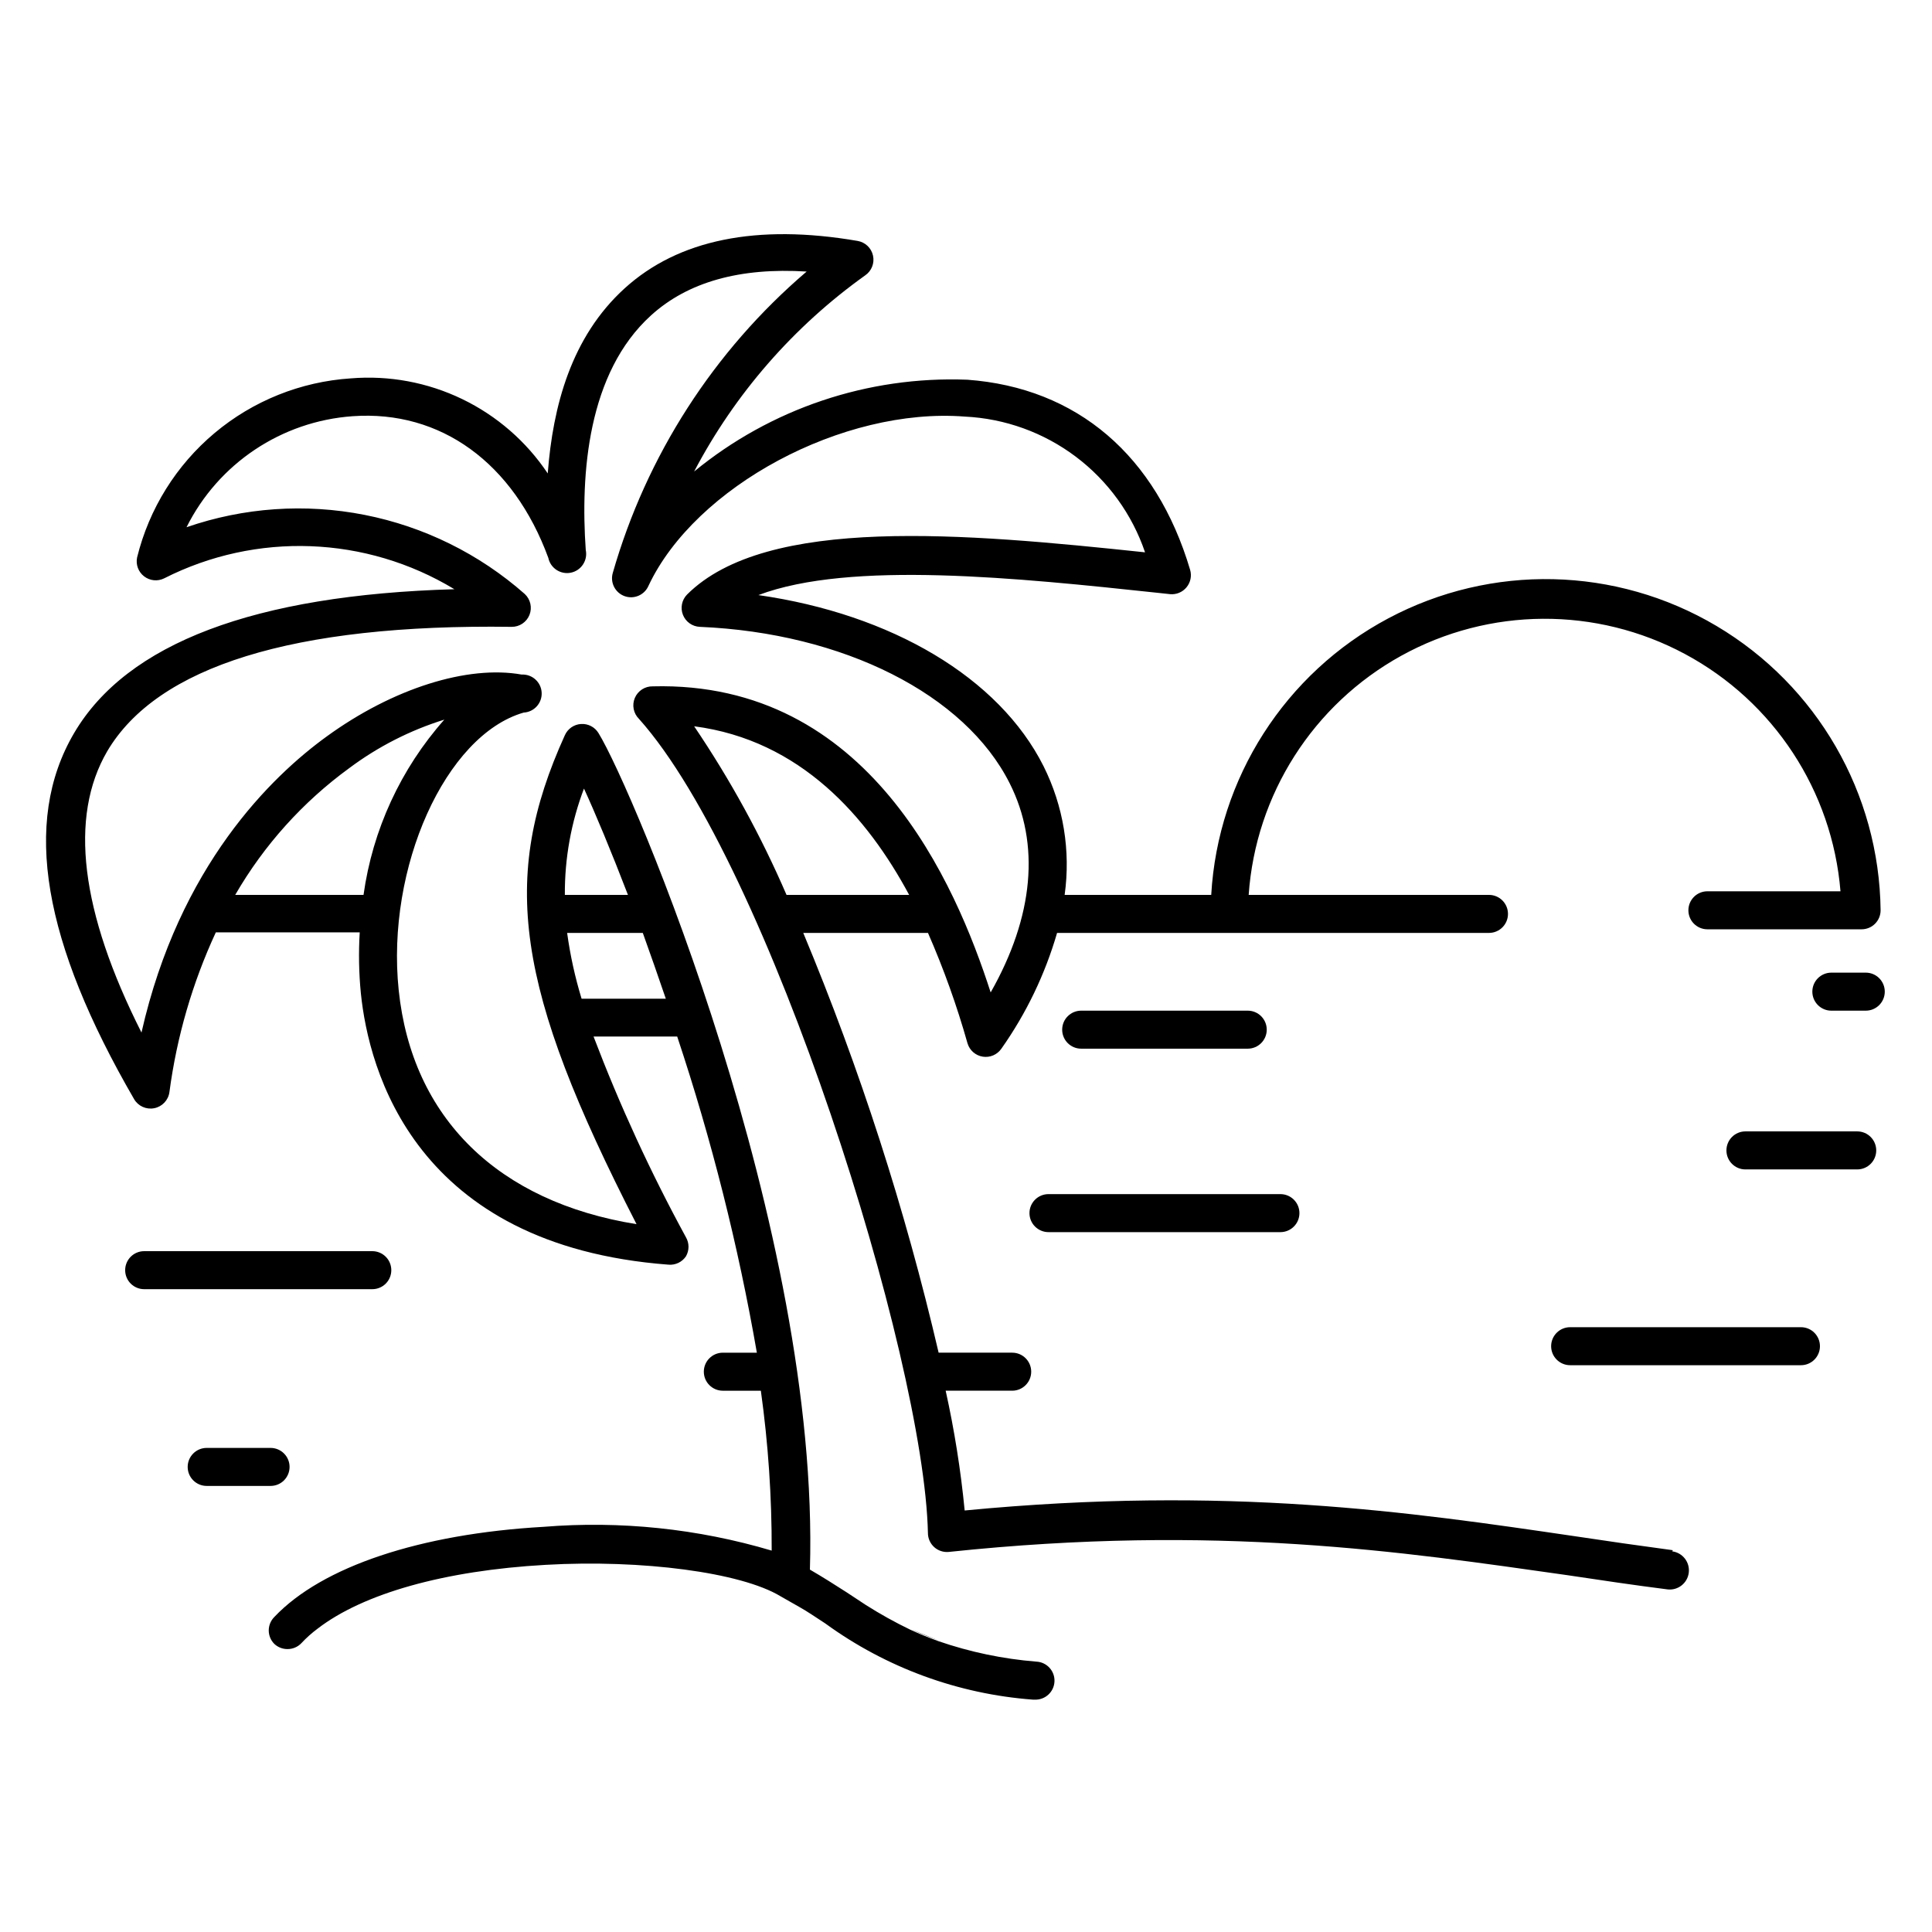 <?xml version="1.0" encoding="UTF-8"?>
<!-- Uploaded to: ICON Repo, www.svgrepo.com, Generator: ICON Repo Mixer Tools -->
<svg fill="#000000" width="800px" height="800px" version="1.1" viewBox="144 144 512 512" xmlns="http://www.w3.org/2000/svg">
 <g>
  <path d="m638.45 401.76h-9.121c-2.781 0-5.039 2.254-5.039 5.039 0 2.781 2.258 5.039 5.039 5.039h9.121c2.781 0 5.035-2.258 5.035-5.039 0-2.785-2.254-5.039-5.035-5.039z"/>
  <path d="m220.74 532.75c0-1.336-0.531-2.621-1.477-3.562-0.941-0.945-2.223-1.477-3.562-1.477h-16.926c-2.781 0-5.039 2.254-5.039 5.039 0 2.781 2.258 5.035 5.039 5.035h16.93-0.004c1.34 0 2.621-0.531 3.562-1.473 0.945-0.945 1.477-2.227 1.477-3.562z"/>
  <path d="m636.08 443.83h-29.523c-2.781 0-5.035 2.258-5.035 5.039 0 2.785 2.254 5.039 5.035 5.039h29.625c2.785 0 5.039-2.254 5.039-5.039 0-2.781-2.254-5.039-5.039-5.039z"/>
  <path d="m621.27 495.72h-61.164c-2.781 0-5.039 2.254-5.039 5.039 0 2.781 2.258 5.035 5.039 5.035h61.164c2.781 0 5.035-2.254 5.035-5.035 0-2.785-2.254-5.039-5.035-5.039z"/>
  <path d="m247.7 480.61c0-1.336-0.527-2.617-1.473-3.562-0.945-0.945-2.227-1.477-3.562-1.477h-60.457c-2.785 0-5.039 2.254-5.039 5.039 0 2.781 2.254 5.035 5.039 5.035h60.457c1.336 0 2.617-0.527 3.562-1.473 0.945-0.945 1.473-2.227 1.473-3.562z"/>
  <path d="m474.66 421.91c2.781 0 5.039-2.254 5.039-5.039 0-2.781-2.258-5.035-5.039-5.035h-44.133c-2.785 0-5.039 2.254-5.039 5.035 0 2.785 2.254 5.039 5.039 5.039z"/>
  <path d="m416.82 465.49c0 1.336 0.531 2.621 1.477 3.562 0.945 0.945 2.227 1.477 3.562 1.477h61.465c2.781 0 5.039-2.254 5.039-5.039 0-2.781-2.258-5.035-5.039-5.035h-61.465c-2.781 0-5.039 2.254-5.039 5.035z"/>
  <path d="m587.32 554.82c-8.664-1.16-17.434-2.418-26.449-3.777-42.926-6.297-91.441-13.453-161.22-6.75l-0.004-0.004c-1.035-10.672-2.719-21.27-5.035-31.738h17.633c2.781 0 5.035-2.258 5.035-5.039s-2.254-5.039-5.035-5.039h-19.5c-8.852-38.008-20.852-75.219-35.871-111.24h33.051c4.16 9.508 7.664 19.285 10.48 29.273 0.559 1.852 2.129 3.223 4.039 3.523 1.914 0.301 3.828-0.52 4.93-2.113 6.59-9.336 11.578-19.707 14.762-30.684h114.46c2.781 0 5.035-2.254 5.035-5.035 0-2.785-2.254-5.039-5.035-5.039h-63.684c1.855-26.621 17.082-50.48 40.441-63.379 23.359-12.898 51.668-13.07 75.184-0.457 23.516 12.609 39.031 36.285 41.211 62.879h-35.266c-2.781 0-5.039 2.254-5.039 5.039 0 2.781 2.258 5.035 5.039 5.035h40.859c1.336 0 2.617-0.527 3.562-1.473 0.945-0.945 1.477-2.227 1.477-3.562-0.352-30.992-16.836-59.555-43.496-75.359-26.656-15.809-59.629-16.566-86.984-2.004-27.355 14.566-45.137 42.34-46.914 73.281h-38.844c1.629-11.672-0.32-23.566-5.59-34.109-11.789-23.477-40.305-40.305-75.57-45.344 24.383-9.219 68.973-4.535 105.8-0.605l3.273 0.352v0.004c1.672 0.164 3.316-0.516 4.383-1.812 1.07-1.289 1.43-3.027 0.957-4.637-8.969-30.23-29.926-48.266-59.098-50.383v0.004c-26.281-1.012-52.02 7.644-72.348 24.332 10.84-20.637 26.371-38.445 45.344-51.992 1.691-1.164 2.508-3.234 2.062-5.238-0.441-2.004-2.055-3.539-4.078-3.883-26.703-4.586-47.508-0.352-61.715 12.543-14.211 12.902-19.047 31.289-20.406 49.074-5.664-8.473-13.488-15.273-22.664-19.703-9.18-4.43-19.375-6.324-29.531-5.488-13.254 0.871-25.891 5.938-36.074 14.473-10.18 8.531-17.379 20.086-20.555 32.988-0.387 1.883 0.328 3.824 1.852 5 1.52 1.18 3.578 1.391 5.305 0.543 24.418-12.391 53.504-11.305 76.93 2.871-52.949 1.512-86.758 14.309-100.76 38.09-14.004 23.777-8.059 55.719 15.871 97.031 1.078 1.863 3.227 2.836 5.34 2.418 2.125-0.414 3.746-2.137 4.031-4.281 1.941-14.648 6.086-28.914 12.293-42.32h38.137c-0.324 5.391-0.227 10.797 0.305 16.172 2.066 20.152 14.156 66.805 81.566 71.895 1.816 0.145 3.57-0.703 4.586-2.219 0.898-1.559 0.898-3.481 0-5.039-9.355-17.16-17.535-34.934-24.488-53.199h22.168c9.113 27.363 16.168 55.367 21.109 83.781h-9.016c-2.785 0-5.039 2.258-5.039 5.039s2.254 5.039 5.039 5.039h10.078-0.004c1.957 14.035 2.914 28.195 2.871 42.371-19.59-5.82-40.086-7.953-60.457-6.301-32.695 1.863-58.695 10.531-71.34 23.879v0.004c-0.953 0.945-1.488 2.234-1.488 3.574 0 1.344 0.535 2.633 1.488 3.578 0.945 0.883 2.188 1.371 3.477 1.359 1.391 0.012 2.723-0.555 3.68-1.559 1.309-1.406 2.742-2.688 4.281-3.832 12.09-9.32 33.605-15.418 60.457-16.93 25.594-1.461 51.793 2.016 62.219 8.312 1.664 0.906 3.273 1.914 5.039 2.871 1.762 0.957 4.586 2.871 6.902 4.383v0.004c16.094 11.695 35.129 18.672 54.969 20.152h0.453c2.781 0.125 5.137-2.027 5.262-4.812 0.125-2.781-2.027-5.137-4.809-5.262-8.863-0.711-17.598-2.539-25.996-5.441-2.621-0.941-5.09-1.949-7.406-3.023-4.055-1.953-7.988-4.141-11.789-6.551l-5.039-3.324c-3.125-2.016-6.398-4.082-9.773-6.047 2.719-89.879-47.004-207.07-56.023-221.68-0.973-1.605-2.762-2.539-4.637-2.418-1.867 0.117-3.519 1.262-4.281 2.973-17.18 37.887-13.25 66.703 18.992 129.58-36.676-5.894-59.5-28.109-63.027-62.016-3.375-32.496 12.395-67.562 33.102-73.555v-0.004c2.781-0.137 4.926-2.508 4.785-5.289-0.137-2.781-2.508-4.926-5.289-4.785-14.359-2.57-34.16 3.68-51.641 16.375-14.609 10.578-39.094 34.207-49.121 78.492-16.172-32.043-19.246-57.133-9.07-74.562 13.254-22.422 49.223-33.758 107.16-32.953 2.082 0.023 3.965-1.238 4.734-3.172 0.762-1.93 0.262-4.129-1.262-5.543-12.035-10.613-26.676-17.844-42.422-20.953-15.746-3.106-32.035-1.977-47.203 3.269 8.438-16.906 25.184-28.094 44.031-29.422 23.328-1.664 42.621 12.395 51.844 37.535 0.57 2.738 3.254 4.5 5.996 3.93 2.738-0.57 4.5-3.258 3.93-5.996-1.41-20.152 0.453-46.953 17.332-62.219 9.723-8.816 23.527-12.695 41.211-11.586l-0.004-0.004c-24.605 21.008-42.477 48.801-51.387 79.902-0.727 2.555 0.652 5.238 3.152 6.129 2.504 0.891 5.269-0.312 6.32-2.75 12.395-26.348 51.539-47.359 83.832-44.84 10.652 0.512 20.902 4.219 29.418 10.633 8.52 6.414 14.91 15.242 18.344 25.34-47.66-5.039-100.31-9.824-121.37 11.184-1.395 1.418-1.824 3.527-1.094 5.379 0.73 1.852 2.481 3.098 4.469 3.184 38.039 1.613 70.281 17.887 82.121 41.465 8.113 16.07 6.398 35.266-5.039 55.418-9.32-28.867-32.242-82.574-89.527-81.113-2.062-0.051-3.953 1.16-4.766 3.059-0.809 1.902-0.379 4.106 1.09 5.559 34.461 38.492 75.57 169.18 76.578 215.73-0.008 1.43 0.594 2.793 1.648 3.754 1.059 0.961 2.473 1.426 3.894 1.285 71.238-7.508 120.41 0 163.79 6.144 9.07 1.359 17.887 2.672 26.602 3.777v0.004c2.781 0.359 5.328-1.602 5.691-4.383 0.363-2.785-1.602-5.332-4.383-5.695zm-234.88-173.66c-6.746-15.629-14.945-30.59-24.484-44.688 28.266 3.68 45.949 24.133 56.98 44.688zm-146.11 0h0.004c7.621-13.188 17.918-24.633 30.227-33.605 7.606-5.684 16.125-10.027 25.191-12.848-11.559 13.039-19.008 29.199-21.414 46.453zm91.793 27.508h0.004c-1.738-5.699-3.019-11.527-3.828-17.434h20.051c1.965 5.492 4.031 11.336 6.098 17.434zm0.555-55.871c3.125 6.801 7.203 16.574 11.738 28.363h-16.723c-0.066-9.691 1.676-19.312 5.137-28.363z"/>
  <path d="m385.44 575.78c2.316 1.043 4.785 2.047 7.406 3.023z"/>
 </g>
</svg>